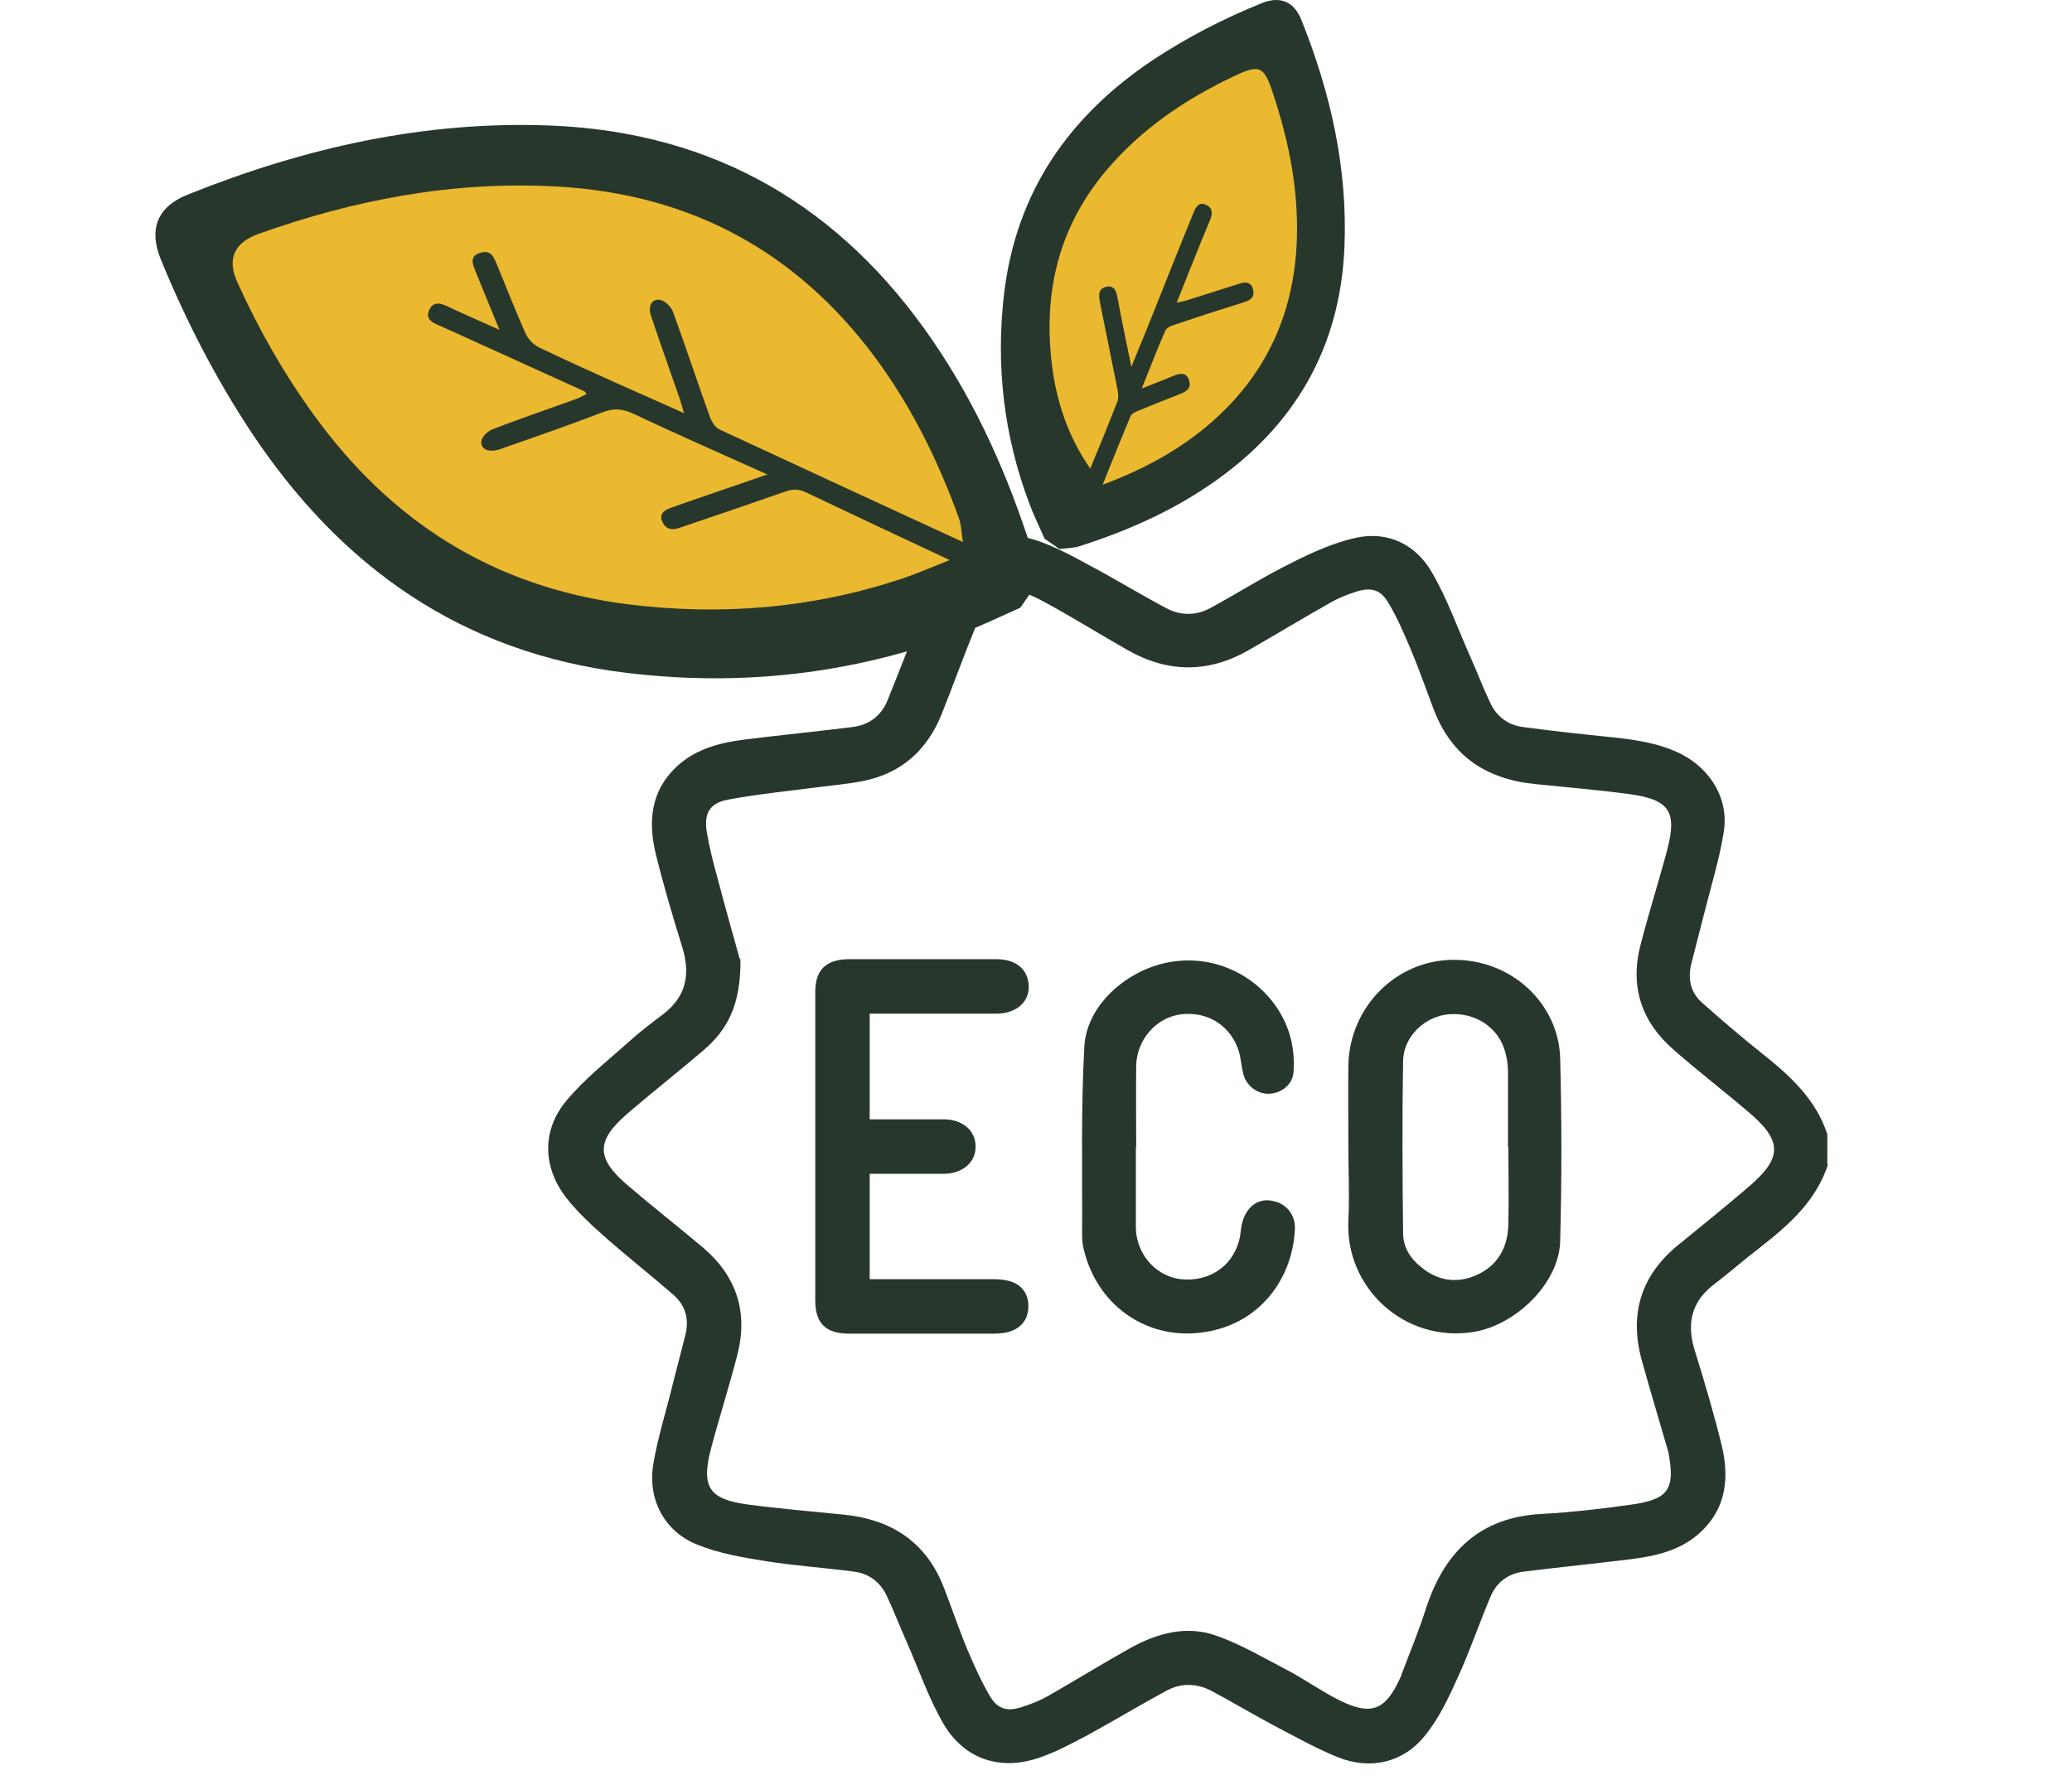 <?xml version="1.0" encoding="UTF-8"?> <svg xmlns="http://www.w3.org/2000/svg" width="94" height="81" viewBox="0 0 94 81" fill="none"><path d="M46.287 27.574C45.332 28 44.509 28.398 43.657 28.721C38.735 30.575 33.666 31.163 28.435 30.531C20.971 29.633 15.476 25.75 11.392 19.6C9.761 17.129 8.409 14.496 7.292 11.759C6.734 10.391 7.145 9.376 8.512 8.832C13.816 6.699 19.296 5.463 25.026 5.698C32.432 6.007 38.162 9.376 42.32 15.467C44.347 18.424 45.773 21.675 46.845 25.088C46.963 25.485 46.963 25.912 47.036 26.5" fill="#28372C"></path><path d="M43.67 24.587C39.865 22.837 36.251 21.16 32.636 19.483C32.445 19.395 32.283 19.13 32.21 18.924C31.637 17.335 31.108 15.731 30.535 14.157C30.462 13.951 30.227 13.701 30.021 13.628C29.624 13.495 29.374 13.848 29.521 14.29C29.947 15.57 30.403 16.835 30.844 18.115C30.902 18.291 30.946 18.468 31.035 18.747C29.991 18.276 29.051 17.864 28.125 17.453C26.891 16.894 25.672 16.349 24.452 15.761C24.203 15.643 23.953 15.378 23.85 15.143C23.38 14.098 22.968 13.025 22.527 11.965C22.395 11.656 22.278 11.333 21.808 11.465C21.323 11.598 21.411 11.921 21.558 12.274C21.91 13.128 22.248 13.981 22.66 14.966C21.852 14.599 21.161 14.305 20.471 13.981C20.103 13.804 19.692 13.584 19.471 14.069C19.266 14.525 19.692 14.672 20.044 14.819C22.19 15.79 24.349 16.776 26.494 17.747C26.524 17.747 26.553 17.806 26.612 17.879C26.48 17.938 26.362 18.012 26.23 18.07C24.937 18.541 23.615 18.983 22.337 19.483C22.116 19.571 21.852 19.821 21.837 20.027C21.808 20.41 22.204 20.557 22.733 20.365C24.276 19.821 25.819 19.291 27.347 18.703C27.846 18.512 28.243 18.541 28.742 18.777C30.711 19.703 32.71 20.586 34.811 21.528C33.694 21.91 32.666 22.263 31.652 22.616C31.226 22.763 30.799 22.91 30.388 23.058C30.08 23.175 29.889 23.366 30.065 23.705C30.227 24.029 30.491 24.058 30.814 23.955C32.416 23.411 34.017 22.866 35.619 22.307C35.957 22.19 36.221 22.175 36.559 22.337C38.69 23.352 40.82 24.352 43.083 25.411C42.304 25.72 41.628 26.015 40.938 26.25C36.912 27.589 32.754 27.956 28.434 27.412C22.278 26.618 17.694 23.587 14.255 18.85C12.874 16.953 11.728 14.922 10.773 12.819C10.288 11.774 10.612 11.009 11.728 10.612C16.063 9.067 20.559 8.199 25.275 8.464C31.372 8.803 36.133 11.45 39.645 16.143C41.349 18.424 42.568 20.924 43.509 23.528C43.612 23.823 43.612 24.161 43.685 24.602L43.67 24.587Z" fill="#EBB92F"></path><path d="M47.388 24.44C47.124 23.837 46.874 23.337 46.683 22.807C45.537 19.747 45.17 16.585 45.552 13.319C46.11 8.67 48.52 5.242 52.34 2.697C53.883 1.682 55.514 0.844 57.218 0.152C58.07 -0.201 58.702 0.064 59.04 0.903C60.362 4.198 61.141 7.626 60.994 11.2C60.803 15.82 58.702 19.38 54.926 21.969C53.089 23.234 51.062 24.117 48.946 24.793C48.696 24.867 48.432 24.867 48.064 24.911" fill="#28372C"></path><path d="M50.033 21.969C50.445 20.939 50.856 19.924 51.282 18.895C51.326 18.777 51.488 18.703 51.62 18.644C52.252 18.38 52.898 18.13 53.53 17.879C53.795 17.776 54.074 17.629 53.941 17.247C53.824 16.894 53.545 16.923 53.266 17.041C52.81 17.232 52.355 17.409 51.796 17.629C52.178 16.688 52.502 15.835 52.869 14.996C52.928 14.878 53.104 14.79 53.251 14.746C54.294 14.393 55.337 14.055 56.38 13.731C56.66 13.643 56.939 13.54 56.851 13.157C56.763 12.745 56.454 12.789 56.16 12.892C55.381 13.142 54.617 13.378 53.839 13.628C53.721 13.657 53.604 13.687 53.383 13.731C53.78 12.73 54.147 11.818 54.515 10.906C54.632 10.627 54.75 10.333 54.867 10.053C54.999 9.759 55.058 9.465 54.735 9.303C54.397 9.126 54.235 9.406 54.133 9.685C53.53 11.156 52.942 12.642 52.355 14.113C52.032 14.922 51.708 15.717 51.326 16.644C51.106 15.555 50.9 14.599 50.724 13.643C50.665 13.304 50.606 12.922 50.195 13.01C49.739 13.113 49.872 13.525 49.93 13.863C50.18 15.128 50.445 16.394 50.694 17.659C50.724 17.835 50.753 18.056 50.694 18.218C50.298 19.233 49.886 20.248 49.46 21.263C48.432 19.777 47.888 18.13 47.697 16.335C47.344 13.054 48.123 10.185 50.18 7.743C51.796 5.831 53.78 4.507 55.94 3.477C57.174 2.889 57.35 2.977 57.791 4.36C58.482 6.464 58.908 8.611 58.834 10.862C58.731 13.863 57.703 16.394 55.705 18.453C54.089 20.116 52.164 21.189 50.048 21.984L50.033 21.969Z" fill="#EBB92F"></path><path d="M82.93 52.833C82.312 54.73 80.814 55.848 79.344 56.996C78.816 57.422 78.301 57.864 77.758 58.276C76.715 59.07 76.509 60.085 76.891 61.291C77.332 62.718 77.758 64.145 78.11 65.587C78.448 67.014 78.331 68.382 77.199 69.471C76.332 70.309 75.216 70.589 74.055 70.736C72.409 70.942 70.764 71.104 69.118 71.31C68.442 71.398 67.914 71.766 67.634 72.413C67.12 73.619 66.694 74.885 66.15 76.076C65.739 76.988 65.298 77.944 64.666 78.724C63.682 79.975 62.169 80.328 60.685 79.725C59.7 79.327 58.76 78.798 57.805 78.297C56.835 77.783 55.91 77.224 54.94 76.709C54.279 76.37 53.573 76.356 52.927 76.709C51.752 77.341 50.605 78.033 49.43 78.68C48.681 79.077 47.931 79.489 47.138 79.754C45.389 80.357 43.759 79.827 42.818 78.239C42.128 77.062 41.687 75.752 41.129 74.487C40.82 73.796 40.556 73.105 40.232 72.413C39.938 71.781 39.424 71.398 38.748 71.31C37.426 71.133 36.089 71.045 34.767 70.839C33.694 70.662 32.607 70.486 31.608 70.074C30.124 69.471 29.374 68.014 29.639 66.426C29.845 65.205 30.227 64.013 30.52 62.807C30.711 62.056 30.902 61.306 31.093 60.571C31.27 59.864 31.108 59.247 30.564 58.761C29.536 57.864 28.463 57.025 27.45 56.128C26.832 55.584 26.215 55.01 25.701 54.363C24.614 52.965 24.57 51.288 25.701 49.935C26.509 48.964 27.538 48.154 28.493 47.301C28.992 46.845 29.536 46.433 30.08 46.021C31.123 45.227 31.328 44.227 30.961 43.006C30.52 41.579 30.094 40.152 29.742 38.71C29.404 37.283 29.521 35.915 30.653 34.826C31.505 34.002 32.607 33.708 33.738 33.561C35.384 33.355 37.029 33.193 38.675 32.987C39.424 32.899 39.983 32.472 40.262 31.781C40.747 30.604 41.187 29.398 41.687 28.221C42.01 27.456 42.363 26.691 42.804 26.014C43.773 24.529 45.375 23.955 47.05 24.529C47.873 24.808 48.666 25.235 49.445 25.661C50.605 26.279 51.737 26.971 52.898 27.588C53.544 27.942 54.264 27.942 54.91 27.588C56.159 26.912 57.349 26.147 58.613 25.529C59.539 25.058 60.523 24.617 61.537 24.396C62.992 24.087 64.24 24.72 64.96 25.97C65.666 27.177 66.136 28.53 66.709 29.81C67.017 30.501 67.282 31.207 67.605 31.884C67.899 32.517 68.413 32.899 69.089 32.987C70.411 33.164 71.748 33.311 73.071 33.444C74.173 33.561 75.275 33.708 76.288 34.223C77.626 34.915 78.448 36.283 78.198 37.769C77.993 39.034 77.611 40.255 77.302 41.49C77.111 42.255 76.906 43.02 76.715 43.785C76.568 44.447 76.715 45.05 77.214 45.492C78.096 46.272 78.977 47.036 79.888 47.757C81.166 48.772 82.371 49.846 82.9 51.465V52.833H82.93ZM33.591 43.506C33.621 45.624 32.974 46.742 31.931 47.64C30.814 48.596 29.654 49.508 28.537 50.464C27.009 51.759 27.009 52.553 28.537 53.833C29.639 54.775 30.785 55.672 31.902 56.613C33.4 57.893 33.944 59.511 33.459 61.439C33.092 62.88 32.636 64.293 32.254 65.734C31.799 67.47 32.166 68.029 33.929 68.264C35.369 68.456 36.809 68.573 38.264 68.721C40.467 68.941 42.054 69.986 42.848 72.104C43.2 73.016 43.509 73.943 43.891 74.855C44.199 75.576 44.523 76.311 44.919 76.974C45.287 77.577 45.727 77.665 46.389 77.444C46.785 77.312 47.167 77.165 47.535 76.959C48.798 76.238 50.032 75.473 51.296 74.767C52.501 74.105 53.823 73.737 55.16 74.208C56.262 74.59 57.305 75.208 58.349 75.752C59.171 76.179 59.921 76.723 60.743 77.135C62.213 77.871 62.859 77.606 63.535 76.106C63.565 76.047 63.579 76.003 63.594 75.944C63.976 74.943 64.387 73.943 64.71 72.928C65.548 70.383 67.164 68.838 69.941 68.691C71.308 68.618 72.689 68.456 74.04 68.264C75.686 68.029 75.995 67.573 75.701 65.955C75.686 65.867 75.657 65.778 75.627 65.675C75.245 64.351 74.849 63.042 74.481 61.718C73.908 59.629 74.437 57.879 76.127 56.496C77.185 55.628 78.272 54.76 79.315 53.862C80.873 52.538 80.873 51.759 79.315 50.449C78.198 49.493 77.023 48.596 75.921 47.625C74.466 46.36 73.938 44.756 74.422 42.888C74.79 41.446 75.245 40.034 75.627 38.592C76.097 36.827 75.745 36.283 73.938 36.033C72.512 35.841 71.087 35.724 69.662 35.577C67.429 35.356 65.842 34.311 65.034 32.164C64.696 31.266 64.373 30.354 64.005 29.471C63.697 28.751 63.388 28.015 62.977 27.338C62.624 26.735 62.169 26.632 61.508 26.853C61.096 26.985 60.685 27.147 60.317 27.368C59.083 28.059 57.878 28.795 56.644 29.501C54.822 30.545 52.986 30.531 51.164 29.501C49.9 28.78 48.666 28.015 47.402 27.324C45.683 26.382 45.022 26.617 44.273 28.412C43.729 29.736 43.244 31.09 42.715 32.414C42.054 34.047 40.879 35.106 39.116 35.444C38.425 35.577 37.735 35.635 37.044 35.724C35.707 35.9 34.355 36.033 33.018 36.283C32.195 36.444 31.931 36.901 32.063 37.739C32.181 38.445 32.357 39.137 32.548 39.828C32.93 41.284 33.341 42.726 33.562 43.52L33.591 43.506Z" fill="#28372C"></path><path d="M61.171 51.979C61.171 50.773 61.156 49.567 61.171 48.346C61.215 45.698 63.345 43.535 65.975 43.55C68.605 43.55 70.706 45.551 70.78 48.007C70.853 50.773 70.853 53.553 70.78 56.334C70.721 58.246 68.737 60.144 66.827 60.438C63.683 60.924 61.024 58.408 61.171 55.378C61.229 54.245 61.171 53.112 61.171 51.979ZM68.414 52.068C68.414 50.95 68.414 49.846 68.414 48.728C68.414 48.404 68.385 48.081 68.297 47.772C68.017 46.639 66.945 45.918 65.725 46.021C64.653 46.11 63.668 47.022 63.654 48.14C63.61 50.744 63.624 53.347 63.654 55.951C63.654 56.584 63.977 57.099 64.477 57.496C65.226 58.114 66.078 58.246 66.96 57.864C67.944 57.437 68.399 56.613 68.429 55.569C68.458 54.407 68.429 53.23 68.429 52.053L68.414 52.068Z" fill="#28372C"></path><path d="M39.455 46.007V50.788C39.719 50.788 39.998 50.788 40.263 50.788C41.13 50.788 41.997 50.788 42.863 50.788C43.701 50.803 44.274 51.332 44.259 52.038C44.259 52.744 43.672 53.245 42.834 53.259C41.717 53.259 40.615 53.259 39.455 53.259V58.04C39.646 58.04 39.837 58.04 40.042 58.04C41.717 58.04 43.407 58.04 45.082 58.04C45.346 58.04 45.611 58.07 45.861 58.143C46.375 58.32 46.654 58.717 46.654 59.261C46.654 59.806 46.39 60.203 45.876 60.394C45.655 60.482 45.391 60.497 45.156 60.512C42.952 60.512 40.733 60.512 38.529 60.512C37.471 60.512 36.986 60.056 36.986 59.011C36.986 54.348 36.986 49.67 36.986 45.006C36.986 43.991 37.486 43.535 38.5 43.52C40.733 43.52 42.952 43.52 45.185 43.52C46.022 43.52 46.551 43.903 46.654 44.565C46.786 45.374 46.184 45.977 45.229 45.992C43.437 45.992 41.644 45.992 39.851 45.992C39.734 45.992 39.631 45.992 39.455 45.992V46.007Z" fill="#28372C"></path><path d="M51.531 52.053C51.531 53.259 51.531 54.466 51.531 55.687C51.546 56.981 52.545 58.026 53.779 58.055C55.131 58.099 56.174 57.187 56.292 55.834C56.395 54.819 57.056 54.26 57.878 54.525C58.422 54.686 58.775 55.172 58.745 55.775C58.628 58.202 56.923 60.35 54.102 60.497C51.869 60.615 49.768 59.188 49.166 56.687C49.107 56.466 49.092 56.231 49.092 56.01C49.107 53.156 49.033 50.302 49.195 47.463C49.312 45.521 51.267 43.888 53.25 43.624C55.836 43.27 58.084 45.021 58.584 47.228C58.687 47.713 58.731 48.243 58.672 48.728C58.598 49.273 58.04 49.64 57.526 49.626C57.026 49.626 56.541 49.258 56.409 48.743C56.321 48.419 56.306 48.081 56.218 47.757C55.88 46.566 54.808 45.874 53.588 46.022C52.457 46.154 51.561 47.184 51.546 48.361C51.531 49.582 51.546 50.817 51.546 52.038L51.531 52.053Z" fill="#28372C"></path></svg> 